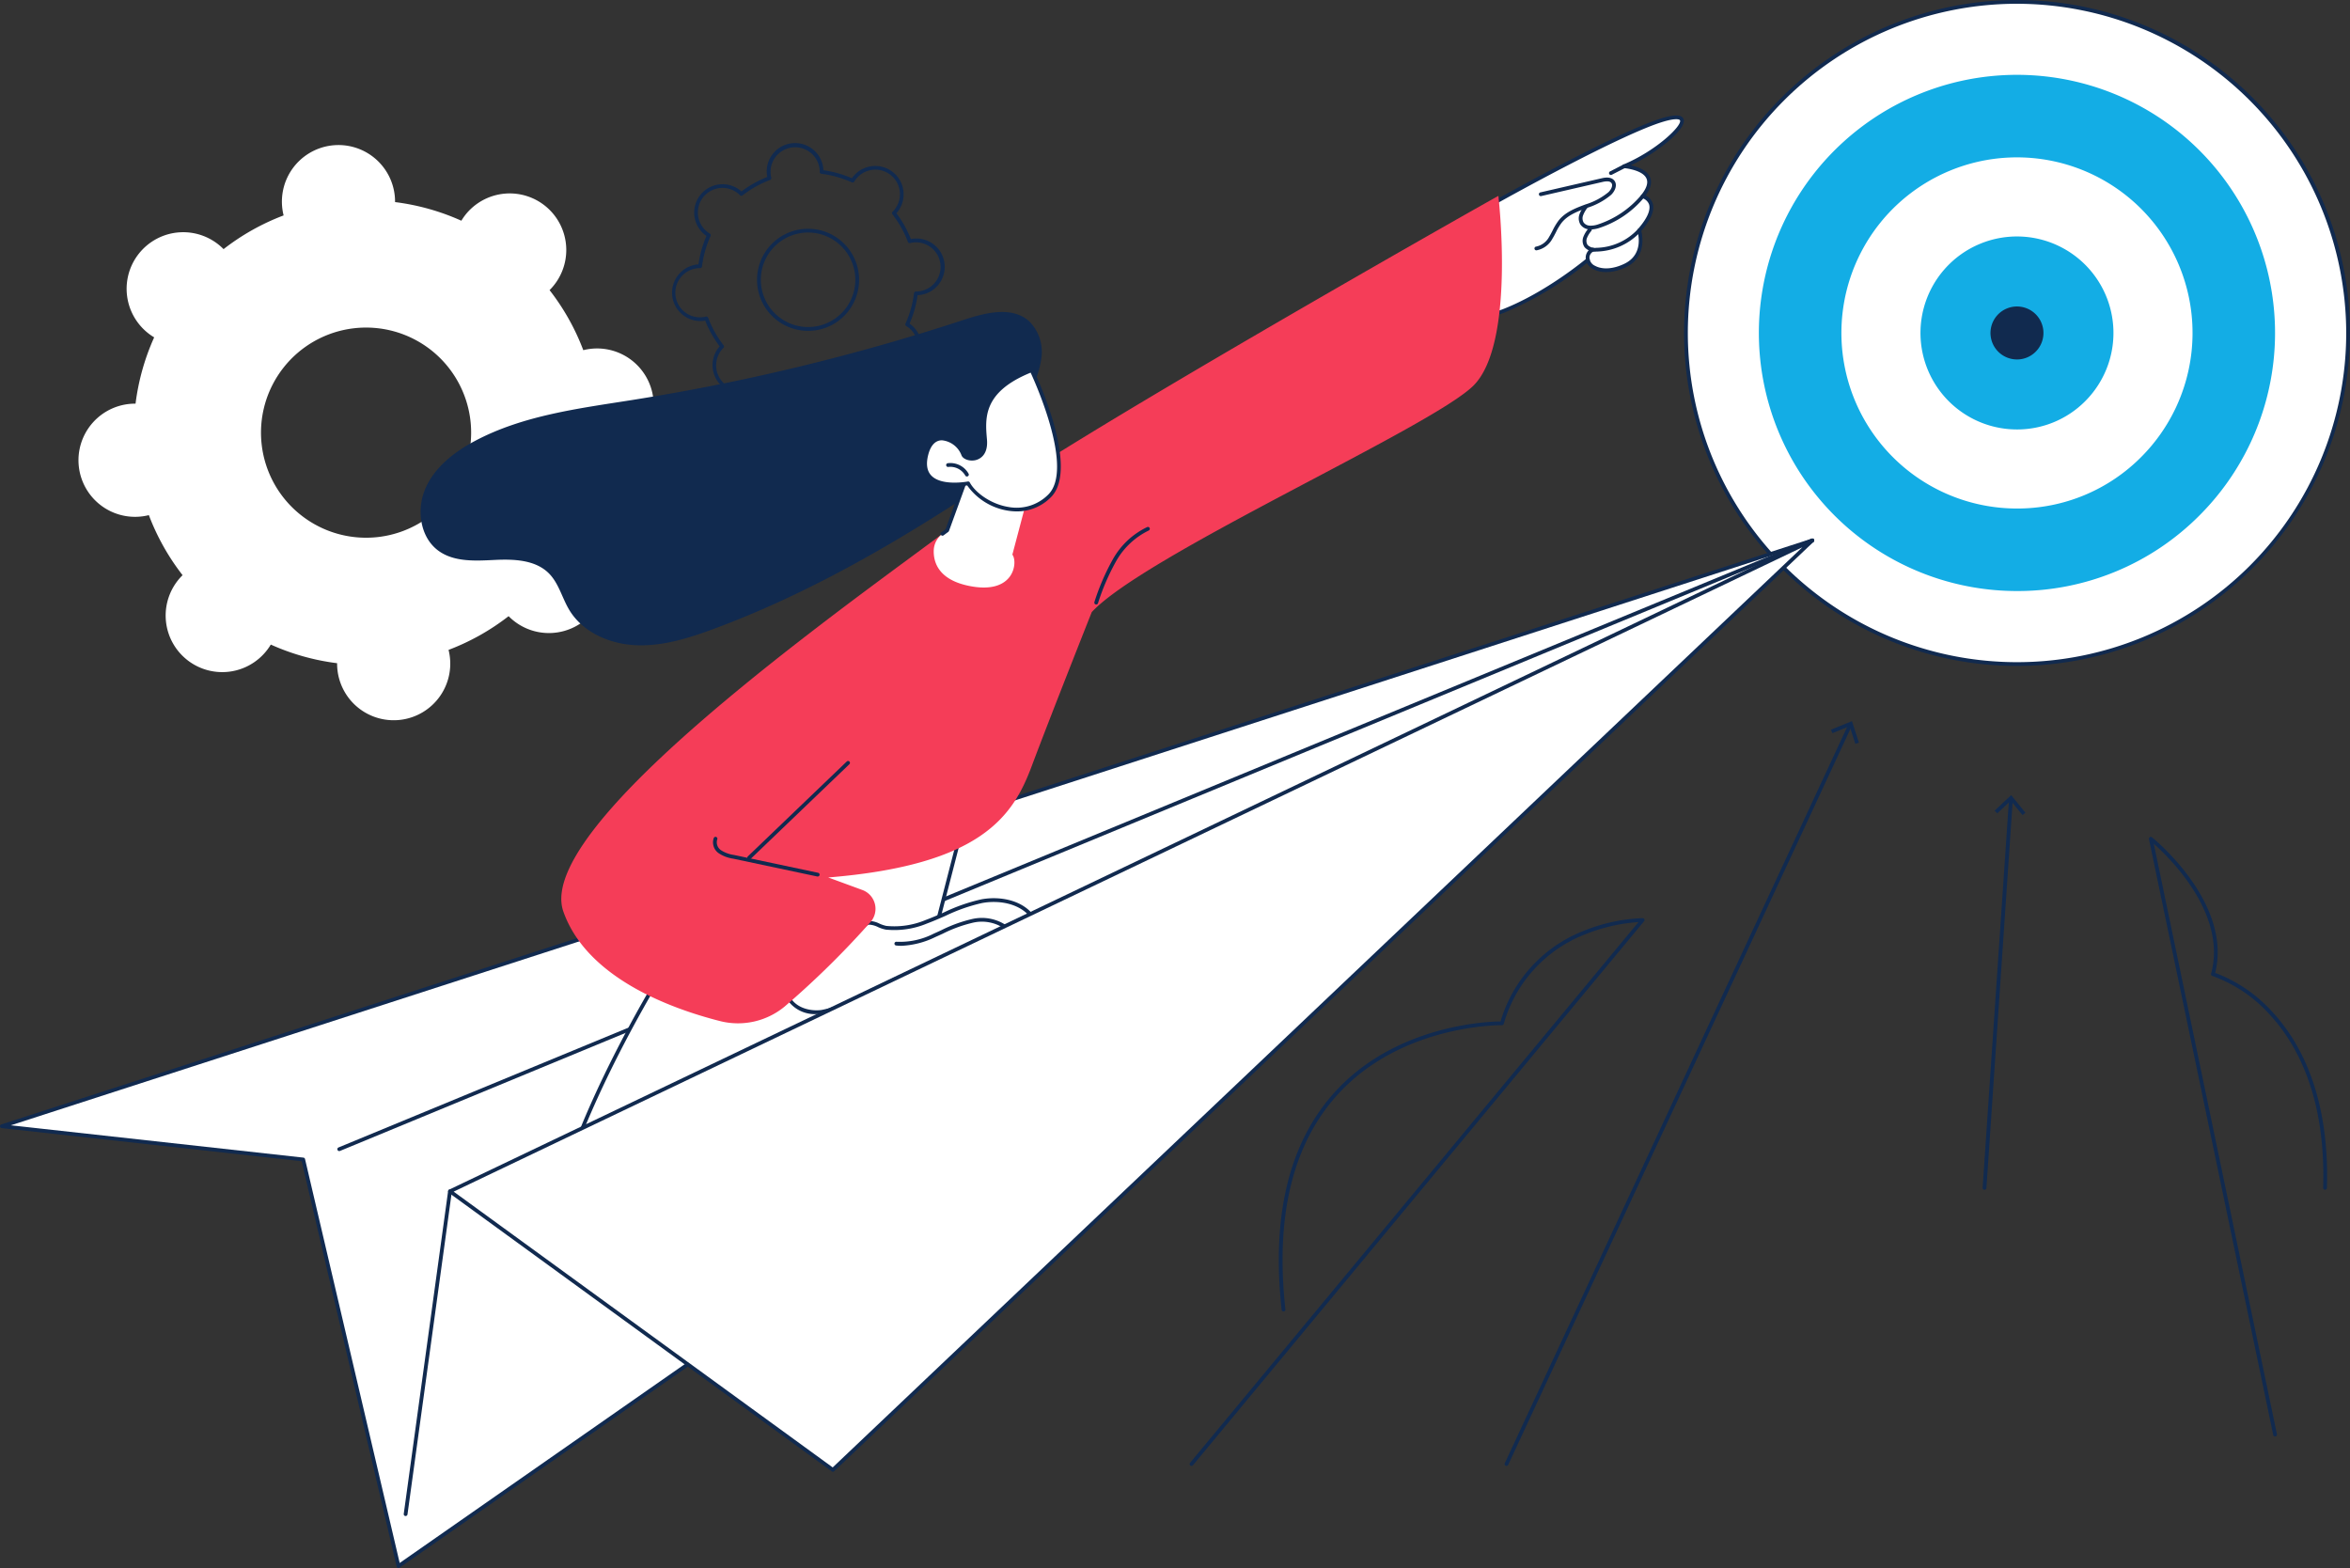 <svg id="Groupe_2710" data-name="Groupe 2710" xmlns="http://www.w3.org/2000/svg" xmlns:xlink="http://www.w3.org/1999/xlink" width="463.129" height="309" viewBox="0 0 463.129 309">
  <rect x="0" y="0" width="463.129" height="309" fill="#333333" stroke="none"/>
  <defs>
    <clipPath id="clip-path">
      <rect id="Rectangle_4465" data-name="Rectangle 4465" width="463.129" height="309" fill="none"/>
    </clipPath>
  </defs>
  <g id="Groupe_2709" data-name="Groupe 2709" clip-path="url(#clip-path)">
    <path id="Tracé_8779" data-name="Tracé 8779" d="M2098.1,67.447A65.264,65.264,0,1,1,2032.839,2.2,65.255,65.255,0,0,1,2098.1,67.447" transform="translate(-1635.345 -1.829)" fill="#fff"/>
    <path id="Tracé_8780" data-name="Tracé 8780" d="M2031.01,131.236a65.618,65.618,0,1,1,65.635-65.618,65.7,65.7,0,0,1-65.635,65.618m0-130.494A64.875,64.875,0,1,0,2095.9,65.618,64.957,64.957,0,0,0,2031.01.743" transform="translate(-1633.517)" fill="#112a4f"/>
    <path id="Tracé_8781" data-name="Tracé 8781" d="M2103.691,189.138a50.863,50.863,0,1,1,35.97-14.9,50.542,50.542,0,0,1-35.97,14.9" transform="translate(-1706.198 -72.664)" fill="#13ade5"/>
    <path id="Tracé_8782" data-name="Tracé 8782" d="M2183.762,252.925a34.6,34.6,0,1,1,24.468-10.132,34.381,34.381,0,0,1-24.468,10.132" transform="translate(-1786.269 -152.713)" fill="#fff"/>
    <path id="Tracé_8783" data-name="Tracé 8783" d="M2260.479,314.04a19.015,19.015,0,1,1,13.447-5.568,18.9,18.9,0,0,1-13.447,5.568" transform="translate(-1862.986 -229.41)" fill="#13ade5"/>
    <path id="Tracé_8784" data-name="Tracé 8784" d="M2328.4,368.147a5.219,5.219,0,1,1,3.69-1.528,5.186,5.186,0,0,1-3.69,1.528" transform="translate(-1930.904 -297.311)" fill="#112a4f"/>
    <path id="Tracé_8785" data-name="Tracé 8785" d="M168.137,183.37a11.161,11.161,0,0,0-.766,1.119,45.513,45.513,0,0,0-13.067-3.67,11.15,11.15,0,1,0-21.964,2.624,45.5,45.5,0,0,0-11.834,6.645,11.151,11.151,0,1,0-13.676,17.387,45.5,45.5,0,0,0-3.67,13.066,11.151,11.151,0,1,0,2.624,21.965,45.517,45.517,0,0,0,6.645,11.835,11.151,11.151,0,1,0,17.387,13.676,45.507,45.507,0,0,0,13.067,3.67,11.15,11.15,0,1,0,21.964-2.624,45.508,45.508,0,0,0,11.834-6.645,11.15,11.15,0,1,0,13.676-17.387,45.5,45.5,0,0,0,3.67-13.066A11.151,11.151,0,1,0,191.4,210a45.494,45.494,0,0,0-6.645-11.835,11.147,11.147,0,1,0-16.621-14.795m-3.268,55.685a20.707,20.707,0,1,1-3.474-29.078,20.707,20.707,0,0,1,3.474,29.078" transform="translate(-76.447 -140.993)" fill="#fff"/>
    <path id="Tracé_8788" data-name="Tracé 8788" d="M813.355,221.178a5.592,5.592,0,0,1-5.539-4.928c-.013-.113-.023-.229-.029-.351a21.651,21.651,0,0,1-5.61-1.576c-.069.1-.138.2-.208.286a5.59,5.59,0,0,1-8.787-6.912c.07-.088.145-.178.228-.269a21.662,21.662,0,0,1-2.852-5.081c-.12.023-.236.041-.348.055a5.59,5.59,0,0,1-1.327-11.1c.112-.013.229-.023.352-.029a21.644,21.644,0,0,1,1.576-5.61c-.1-.069-.2-.138-.285-.208a5.59,5.59,0,0,1,6.912-8.788c.089.07.178.146.269.228a21.651,21.651,0,0,1,5.081-2.853c-.023-.121-.041-.237-.055-.349a5.59,5.59,0,1,1,11.1-1.326c.013.112.023.229.029.351a21.659,21.659,0,0,1,5.61,1.576c.069-.1.138-.2.208-.285a5.59,5.59,0,0,1,8.788,6.912c-.07.088-.146.178-.229.269a21.639,21.639,0,0,1,2.853,5.081c.121-.023.236-.041.347-.055a5.59,5.59,0,1,1,1.327,11.1c-.113.014-.228.023-.351.029a21.644,21.644,0,0,1-1.576,5.61c.1.069.2.138.286.208a5.59,5.59,0,0,1-6.912,8.787c-.089-.07-.178-.145-.269-.228a21.657,21.657,0,0,1-5.081,2.853c.023.121.041.237.055.349a5.589,5.589,0,0,1-4.887,6.213,5.7,5.7,0,0,1-.674.04m-11.318-7.694a.371.371,0,0,1,.152.033A20.9,20.9,0,0,0,808.2,215.2a.371.371,0,0,1,.325.369,4.785,4.785,0,0,0,1.847,3.824,4.836,4.836,0,0,0,7.7-4.964A.372.372,0,0,1,818.3,214a20.914,20.914,0,0,0,5.442-3.056.372.372,0,0,1,.491.031,4.845,4.845,0,1,0,6.432-7.224,4.721,4.721,0,0,0-.487-.333.372.372,0,0,1-.146-.47,20.894,20.894,0,0,0,1.688-6.009.372.372,0,0,1,.368-.325h.013a4.7,4.7,0,0,0,.576-.031,4.847,4.847,0,1,0-1.15-9.626,4.877,4.877,0,0,0-.579.109.371.371,0,0,1-.436-.229,20.911,20.911,0,0,0-3.056-5.442.371.371,0,0,1,.031-.491,4.93,4.93,0,0,0,.4-.439,4.847,4.847,0,1,0-7.953-5.506.372.372,0,0,1-.47.146,20.929,20.929,0,0,0-6.009-1.688.371.371,0,0,1-.325-.369,4.96,4.96,0,0,0-.031-.589,4.847,4.847,0,0,0-9.626,1.15,4.92,4.92,0,0,0,.109.58.372.372,0,0,1-.23.436,20.9,20.9,0,0,0-5.441,3.055.371.371,0,0,1-.491-.031,4.965,4.965,0,0,0-.439-.4,4.847,4.847,0,1,0-5.506,7.953.372.372,0,0,1,.146.47,20.912,20.912,0,0,0-1.688,6.009.372.372,0,0,1-.368.325.046.046,0,0,0-.013,0,4.89,4.89,0,0,0-.577.031,4.847,4.847,0,1,0,1.729,9.517.372.372,0,0,1,.436.229,20.914,20.914,0,0,0,3.055,5.443.371.371,0,0,1-.031.491,4.847,4.847,0,1,0,7.559,5.944.372.372,0,0,1,.318-.178m8.777-9.116a10.057,10.057,0,1,1,7.92-3.838,10.014,10.014,0,0,1-7.92,3.838m.021-19.375a9.312,9.312,0,1,0,5.752,1.991,9.31,9.31,0,0,0-5.752-1.991" transform="translate(-651.583 -139.168)" fill="#112a4f"/>
    <path id="Tracé_8789" data-name="Tracé 8789" d="M359,630.715,149.475,784.639,80.361,832.846,61.582,752.714,2.2,746.155Z" transform="translate(-1.828 -524.217)" fill="#fff"/>
    <path id="Tracé_8790" data-name="Tracé 8790" d="M78.532,831.388a.365.365,0,0,1-.133-.025.371.371,0,0,1-.229-.262L59.452,751.225.331,744.7a.371.371,0,0,1-.074-.723l356.8-115.441a.371.371,0,0,1,.334.653L147.866,783.109,78.745,831.321a.373.373,0,0,1-.213.067m-76.4-87.241,57.662,6.368a.372.372,0,0,1,.321.284l18.653,79.6,68.665-47.893L355.1,629.945Z" transform="translate(0 -522.388)" fill="#112a4f"/>
    <path id="Tracé_8791" data-name="Tracé 8791" d="M394.131,749.228a.371.371,0,0,1-.142-.715L684.3,628.544a.371.371,0,0,1,.284.686L394.273,749.2a.368.368,0,0,1-.142.028" transform="translate(-327.272 -522.39)" fill="#112a4f"/>
    <path id="Tracé_8792" data-name="Tracé 8792" d="M482.173,1390.363l-8.743,63.618Z" transform="translate(-393.49 -1155.597)" fill="#fff"/>
    <path id="Tracé_8793" data-name="Tracé 8793" d="M471.6,1452.523a.378.378,0,0,1-.051,0,.371.371,0,0,1-.317-.418l8.743-63.619a.371.371,0,0,1,.736.1L471.97,1452.2a.371.371,0,0,1-.367.321" transform="translate(-391.663 -1153.767)" fill="#112a4f"/>
    <path id="Tracé_8794" data-name="Tracé 8794" d="M749.577,937.725l-11.041,42.784-66.246,24.5s7.936-22.945,30.021-54.008Z" transform="translate(-558.772 -779.388)" fill="#fff"/>
    <path id="Tracé_8795" data-name="Tracé 8795" d="M670.463,1003.548a.371.371,0,0,1-.351-.493c.08-.23,8.206-23.351,30.069-54.1a.371.371,0,0,1,.2-.143l47.267-13.273a.372.372,0,0,1,.46.451l-11.042,42.784a.37.37,0,0,1-.231.255l-66.246,24.5a.372.372,0,0,1-.129.023m30.247-54.057c-19.545,27.516-28.048,48.865-29.622,53.059L736.4,978.4l10.832-41.971Z" transform="translate(-556.945 -777.558)" fill="#112a4f"/>
    <path id="Tracé_8796" data-name="Tracé 8796" d="M948.124,1054.749c3.656-1.355,7.108-3.36,10.944-4.061s8.375.307,10.338,3.676c-11.912,4.829-23.843,9.668-35.255,15.582a20.413,20.413,0,0,1-6.7,2.566c-2.386.3-5.072-.479-6.35-2.515q6.066-6.571,12.706-12.579c.743-.672,2.017-2.328,3.028-2.463.871-.117,2.4.847,3.35.979a16.64,16.64,0,0,0,7.938-1.185" transform="translate(-765.572 -873.103)" fill="#fff"/>
    <path id="Tracé_8797" data-name="Tracé 8797" d="M924.6,1071.124a6.527,6.527,0,0,1-5.637-2.753.371.371,0,0,1,.042-.449c4.035-4.372,8.318-8.612,12.729-12.6.179-.162.4-.4.639-.645.76-.8,1.706-1.792,2.589-1.911a4.758,4.758,0,0,1,2.115.533,6.693,6.693,0,0,0,1.335.446,16,16,0,0,0,7.758-1.165c1.211-.449,2.425-.981,3.6-1.495a33.879,33.879,0,0,1,7.408-2.583c3.815-.7,8.611.225,10.725,3.854a.371.371,0,0,1-.181.531c-11.709,4.747-23.817,9.656-35.224,15.568l-.225.116a19.967,19.967,0,0,1-6.6,2.488,8.659,8.659,0,0,1-1.073.067m-4.851-2.914c1.3,1.793,3.829,2.36,5.832,2.111a19.421,19.421,0,0,0,6.348-2.411l.225-.116c11.3-5.859,23.279-10.728,34.876-15.43-2.039-3.014-6.3-3.758-9.721-3.133a33.331,33.331,0,0,0-7.243,2.532c-1.183.519-2.407,1.055-3.638,1.511a16.7,16.7,0,0,1-8.119,1.2,6.985,6.985,0,0,1-1.512-.493,4.513,4.513,0,0,0-1.738-.485c-.624.083-1.505,1.01-2.15,1.687-.246.259-.479.5-.679.684-4.322,3.91-8.52,8.061-12.482,12.34m26.549-15.284h0Z" transform="translate(-763.744 -871.28)" fill="#112a4f"/>
    <path id="Tracé_8798" data-name="Tracé 8798" d="M1045.281,1077.012a9.661,9.661,0,0,1-1.073-.059.372.372,0,0,1,.083-.739,14.61,14.61,0,0,0,7.346-1.6c.494-.217.986-.443,1.478-.669a27.068,27.068,0,0,1,5.862-2.158,8.611,8.611,0,0,1,7.657,1.72.371.371,0,1,1-.512.538,7.879,7.879,0,0,0-7-1.53,26.472,26.472,0,0,0-5.7,2.105c-.5.227-.992.455-1.489.674a16.857,16.857,0,0,1-6.655,1.719" transform="translate(-867.616 -890.625)" fill="#112a4f"/>
    <path id="Tracé_8799" data-name="Tracé 8799" d="M1730.626,155.755l.312-2.063s24.392-13.689,33.075-16.246.538,5.722-7.674,9.154c0,0,7.943.606,3.635,5.924,0,0,4.308,1.077-.673,6.731,0,0,1.548,4.779-2.693,6.866s-7.247.4-7.427-1.077c0,0-7.853,6.664-16.671,10.1s-1.885-19.386-1.885-19.386" transform="translate(-1436.252 -113.837)" fill="#fff"/>
    <path id="Tracé_8800" data-name="Tracé 8800" d="M1729.108,174.054a2.565,2.565,0,0,1-1.808-.682c-3.615-3.349.9-18.55,1.192-19.51l.308-2.036a.371.371,0,0,1,.185-.268c.244-.137,24.528-13.739,33.152-16.279,2.472-.729,3.828-.653,4.142.233.683,1.923-5.194,6.619-10.409,9.1,1.29.274,3.176.907,3.787,2.324.438,1.017.149,2.23-.859,3.611a2.624,2.624,0,0,1,1.389,1.554c.431,1.384-.325,3.212-2.247,5.436.245.981,1.017,5.158-2.939,7.1-2.4,1.179-4.834,1.338-6.52.425a2.938,2.938,0,0,1-1.257-1.2,68.274,68.274,0,0,1-16.35,9.809,4.922,4.922,0,0,1-1.766.377m.4-21.937-.285,1.883a.375.375,0,0,1-.012.053c-1.324,4.358-4.157,16.226-1.405,18.775.638.591,1.554.641,2.8.157,8.656-3.37,16.487-9.968,16.565-10.034a.372.372,0,0,1,.609.239,1.841,1.841,0,0,0,1.056,1.227c1.475.8,3.657.635,5.838-.439,3.9-1.917,2.562-6.235,2.5-6.418a.372.372,0,0,1,.075-.359c2.287-2.6,2.473-4.084,2.227-4.876a2.051,2.051,0,0,0-1.365-1.25.372.372,0,0,1-.2-.594c1.065-1.315,1.422-2.407,1.061-3.247-.761-1.769-4.4-2.07-4.435-2.073a.371.371,0,0,1-.115-.713c6.4-2.677,11.543-7.592,11.155-8.686-.086-.243-.865-.467-3.233.23-8.181,2.41-30.724,14.943-32.84,16.125m-.652,1.827h0Z" transform="translate(-1434.481 -112.026)" fill="#112a4f"/>
    <path id="Tracé_8801" data-name="Tracé 8801" d="M1791.356,221.584a.371.371,0,0,1-.031-.741,3.76,3.76,0,0,0,2.566-1.952c.239-.388.456-.809.665-1.215a11.577,11.577,0,0,1,1.215-2.011c1.324-1.644,3.322-2.4,5.253-3.127a13.056,13.056,0,0,0,4.546-2.426c.443-.424.985-1.294.559-1.819-.274-.338-.839-.394-1.776-.178l-12.045,2.773a.371.371,0,0,1-.167-.724l12.045-2.773c.5-.115,1.827-.42,2.52.434.667.822.192,2.042-.622,2.823a13.6,13.6,0,0,1-4.8,2.585c-1.923.726-3.739,1.411-4.936,2.9a10.859,10.859,0,0,0-1.134,1.885c-.215.419-.438.852-.693,1.265a4.461,4.461,0,0,1-3.136,2.3l-.032,0" transform="translate(-1488.573 -172.25)" fill="#112a4f"/>
    <path id="Tracé_8802" data-name="Tracé 8802" d="M1845.031,233.825c-.108,0-.216,0-.325-.016a2.306,2.306,0,0,1-1.711-.933,2.356,2.356,0,0,1-.2-2.06,6.341,6.341,0,0,1,.936-1.666.371.371,0,0,1,.606.429,5.69,5.69,0,0,0-.836,1.465,1.646,1.646,0,0,0,.113,1.414,1.59,1.59,0,0,0,1.169.611,4.433,4.433,0,0,0,1.534-.2,18.769,18.769,0,0,0,8.641-5.825.372.372,0,1,1,.563.485,19.264,19.264,0,0,1-9.013,6.058,5.772,5.772,0,0,1-1.472.234" transform="translate(-1531.513 -188.603)" fill="#112a4f"/>
    <path id="Tracé_8803" data-name="Tracé 8803" d="M1849.882,270.552a2.715,2.715,0,0,1-2.3-.852,2.2,2.2,0,0,1-.243-2.059,5.833,5.833,0,0,1,.987-1.631.371.371,0,1,1,.588.453,5.2,5.2,0,0,0-.872,1.418,1.511,1.511,0,0,0,.128,1.366,2.059,2.059,0,0,0,1.712.562h.021a11.441,11.441,0,0,0,8.157-3.661.372.372,0,1,1,.561.487,12.226,12.226,0,0,1-8.715,3.916Z" transform="translate(-1535.291 -220.973)" fill="#112a4f"/>
    <path id="Tracé_8804" data-name="Tracé 8804" d="M1851.173,291.965a.372.372,0,0,1-.36-.28,2.083,2.083,0,0,1,1.19-2.427.371.371,0,1,1,.318.671,1.342,1.342,0,0,0-.789,1.574.371.371,0,0,1-.36.462" transform="translate(-1538.244 -240.386)" fill="#112a4f"/>
    <path id="Tracé_8805" data-name="Tracé 8805" d="M1878.332,193.924a.371.371,0,0,1-.17-.7l2.618-1.346a.371.371,0,1,1,.339.661l-2.617,1.346a.369.369,0,0,1-.169.041" transform="translate(-1560.862 -159.443)" fill="#112a4f"/>
    <path id="Tracé_8806" data-name="Tracé 8806" d="M716.026,371.789a173.634,173.634,0,0,1-16.927,16.64,14.428,14.428,0,0,1-12.709,2.825c-9.564-2.428-26.241-8.45-30.859-21.58-6.589-18.734,69.011-69.279,81.534-79.665s100.44-60.153,102.734-61.363c0,0,3.458,29.142-4.94,37.411s-64.6,33.261-75.194,44.6c0,0-8.2,20.661-11.851,30.407s-9.855,19.436-40.087,21.891l6.726,2.469a3.955,3.955,0,0,1,1.572,6.365" transform="translate(-544.506 -190.038)" fill="#f53d58"/>
    <path id="Tracé_8807" data-name="Tracé 8807" d="M1277.6,630.284a.372.372,0,0,1-.35-.5,45.052,45.052,0,0,1,3.654-8.45,15.3,15.3,0,0,1,6.738-6.305.371.371,0,0,1,.3.681,14.81,14.81,0,0,0-6.4,6.009,44.509,44.509,0,0,0-3.59,8.312.371.371,0,0,1-.35.248" transform="translate(-1061.563 -511.158)" fill="#112a4f"/>
    <path id="Tracé_8808" data-name="Tracé 8808" d="M852.684,984.547a.374.374,0,0,1-.077-.008l-16.591-3.516a6.86,6.86,0,0,1-2.842-1.074,2.593,2.593,0,0,1-.968-2.994.371.371,0,1,1,.678.3,1.877,1.877,0,0,0,.743,2.1,6.3,6.3,0,0,0,2.544.936l16.591,3.516a.371.371,0,0,1-.076.735" transform="translate(-691.539 -811.811)" fill="#112a4f"/>
    <path id="Tracé_8809" data-name="Tracé 8809" d="M872.58,907.481a.371.371,0,0,1-.257-.639l19.506-18.705a.372.372,0,0,1,.514.536l-19.506,18.7a.371.371,0,0,1-.257.1" transform="translate(-724.934 -738.087)" fill="#112a4f"/>
    <path id="Tracé_8810" data-name="Tracé 8810" d="M610.793,365.875c-3.371-2.917-8.513-1.615-12.749-.224a420.114,420.114,0,0,1-65.406,15.815c-10.609,1.68-21.544,3.035-31.023,8.086-4.023,2.144-7.855,5.109-9.7,9.278s-1.127,9.71,2.575,12.372c3.084,2.218,7.227,1.969,11.022,1.784s8.049-.038,10.722,2.662c1.945,1.964,2.585,4.846,4.014,7.213,2.694,4.463,8.093,6.751,13.3,6.937s10.307-1.426,15.2-3.239c17.087-6.336,33.08-15.324,48.38-25.223,3.7-2.394,7.431-4.9,10.148-8.375a15.463,15.463,0,0,0,3.506-9.648,7.673,7.673,0,0,1,.737-4.447,18.418,18.418,0,0,0,1.743-5.6,8.523,8.523,0,0,0-2.468-7.392" transform="translate(-408.043 -302.64)" fill="#112a4f"/>
    <path id="Tracé_8811" data-name="Tracé 8811" d="M1096.587,551.561l-4.138,11.376-.928.689a4.233,4.233,0,0,0-1.721,3.266c-.067,2.314.914,5.711,6.787,6.963,9.25,1.971,9.793-4.826,8.706-6.118l3.127-11.827Z" transform="translate(-905.782 -458.429)" fill="#fff"/>
    <path id="Tracé_8812" data-name="Tracé 8812" d="M1098.182,562.171a.371.371,0,0,1-.222-.669l.839-.623,4.1-11.271a.371.371,0,0,1,.7.254l-4.138,11.376a.371.371,0,0,1-.127.171l-.928.689a.371.371,0,0,1-.221.073" transform="translate(-912.442 -456.602)" fill="#112a4f"/>
    <path id="Tracé_8813" data-name="Tracé 8813" d="M1100.758,432.057s9.239,19.222,3.51,24.8-14.055,1.184-16.014-2.508c0,0-10.2,1.989-8.23-5.713,1.44-5.613,6.476-2.492,7.245,0,.368,1.191,4.737,1.792,4.319-2.936s-.541-9.813,9.169-13.645" transform="translate(-897.449 -359.103)" fill="#fff"/>
    <path id="Tracé_8814" data-name="Tracé 8814" d="M1096.006,458.056a10.882,10.882,0,0,1-1.678-.133,12.182,12.182,0,0,1-8.1-4.988c-1.141.183-5.567.725-7.622-1.454-1.04-1.1-1.3-2.7-.773-4.761.75-2.926,2.419-3.4,3.347-3.423h.077a5.365,5.365,0,0,1,4.536,3.406c.1.336.974.708,1.854.537.747-.147,1.967-.775,1.741-3.33-.482-5.452-.108-10.27,9.4-14.023a.373.373,0,0,1,.471.185c.382.795,9.287,19.528,3.434,25.228a9.346,9.346,0,0,1-6.693,2.757m-9.58-5.9a.371.371,0,0,1,.328.2c1.02,1.922,4.061,4.271,7.689,4.839a8.778,8.778,0,0,0,7.739-2.423c5.083-4.951-2.288-21.56-3.439-24.059-9.434,3.841-8.978,8.99-8.611,13.137.3,3.343-1.715,4-2.338,4.125-1.2.236-2.461-.254-2.706-1.047a4.6,4.6,0,0,0-3.824-2.883h-.061c-1.258.03-2.173,1.021-2.646,2.864-.46,1.794-.26,3.162.594,4.067,2.042,2.165,7.154,1.2,7.205,1.189a.365.365,0,0,1,.071-.007" transform="translate(-895.621 -357.277)" fill="#112a4f"/>
    <path id="Tracé_8815" data-name="Tracé 8815" d="M1108.4,543.042a.371.371,0,0,1-.327-.195,3.388,3.388,0,0,0-3.342-1.688.371.371,0,1,1-.1-.736,4.1,4.1,0,0,1,4.1,2.07.371.371,0,0,1-.326.548" transform="translate(-917.846 -449.141)" fill="#112a4f"/>
    <path id="Tracé_8816" data-name="Tracé 8816" d="M525.208,758.983l75.457,54.894L793.695,630.715Z" transform="translate(-436.526 -524.217)" fill="#fff"/>
    <path id="Tracé_8817" data-name="Tracé 8817" d="M598.838,812.418a.37.37,0,0,1-.218-.071l-75.457-54.894a.371.371,0,0,1,.058-.635L791.707,628.549a.371.371,0,0,1,.416.6L599.093,812.316a.371.371,0,0,1-.256.1m-74.735-55.2,74.7,54.346,191.1-181.333Z" transform="translate(-434.697 -522.386)" fill="#112a4f"/>
    <path id="Tracé_8818" data-name="Tracé 8818" d="M1756.473,990.18a.371.371,0,0,1-.336-.528l67.74-145.665a.371.371,0,0,1,.673.313l-67.74,145.665a.372.372,0,0,1-.337.215" transform="translate(-1459.579 -701.299)" fill="#112a4f"/>
    <path id="Tracé_8819" data-name="Tracé 8819" d="M2137.023,843.326l.28.689,3.392-1.382,1.13,3.484.707-.23-1.377-4.243Z" transform="translate(-1776.181 -699.531)" fill="#112a4f"/>
    <path id="Tracé_8820" data-name="Tracé 8820" d="M2314.393,1007.9h-.025a.372.372,0,0,1-.346-.4l5.2-76.6a.378.378,0,0,1,.4-.346.372.372,0,0,1,.346.4l-5.2,76.6a.372.372,0,0,1-.37.346" transform="translate(-1923.293 -773.431)" fill="#112a4f"/>
    <path id="Tracé_8821" data-name="Tracé 8821" d="M2328.082,931.047l.509.542,2.669-2.508,2.306,2.846.577-.469-2.809-3.465Z" transform="translate(-1934.98 -771.3)" fill="#112a4f"/>
    <path id="Tracé_8822" data-name="Tracé 8822" d="M1388.866,1179.514a.371.371,0,0,1-.286-.609l88.369-106.561a34.387,34.387,0,0,0-10.641,2.465A26.76,26.76,0,0,0,1450.4,1092.4a.371.371,0,0,1-.356.265h-.124c-1.638,0-20.04.312-32.181,13.586-8.913,9.745-12.4,24.018-10.371,42.423a.372.372,0,0,1-.739.081c-2.056-18.63,1.5-33.1,10.568-43.011,12.04-13.158,30.1-13.8,32.572-13.821a27.471,27.471,0,0,1,16.284-17.811,34.2,34.2,0,0,1,11.715-2.542h0a.371.371,0,0,1,.284.609l-88.9,107.2a.37.37,0,0,1-.286.134" transform="translate(-1154.044 -890.633)" fill="#112a4f"/>
    <path id="Tracé_8823" data-name="Tracé 8823" d="M2532.983,1094.895a.371.371,0,0,1-.363-.3l-24.489-117.416a.371.371,0,0,1,.594-.367c.161.128,15.9,12.826,12.461,26.725a28.821,28.821,0,0,1,11.289,7.721c5.214,5.6,11.306,16.164,10.724,34.656a.371.371,0,1,1-.742-.023c.573-18.214-5.39-28.593-10.494-34.094a27.793,27.793,0,0,0-11.325-7.655.372.372,0,0,1-.258-.454c3.17-11.745-8.11-22.766-11.3-25.6l24.267,116.352a.372.372,0,0,1-.364.447" transform="translate(-2084.621 -811.811)" fill="#112a4f"/>
  </g>
</svg>
